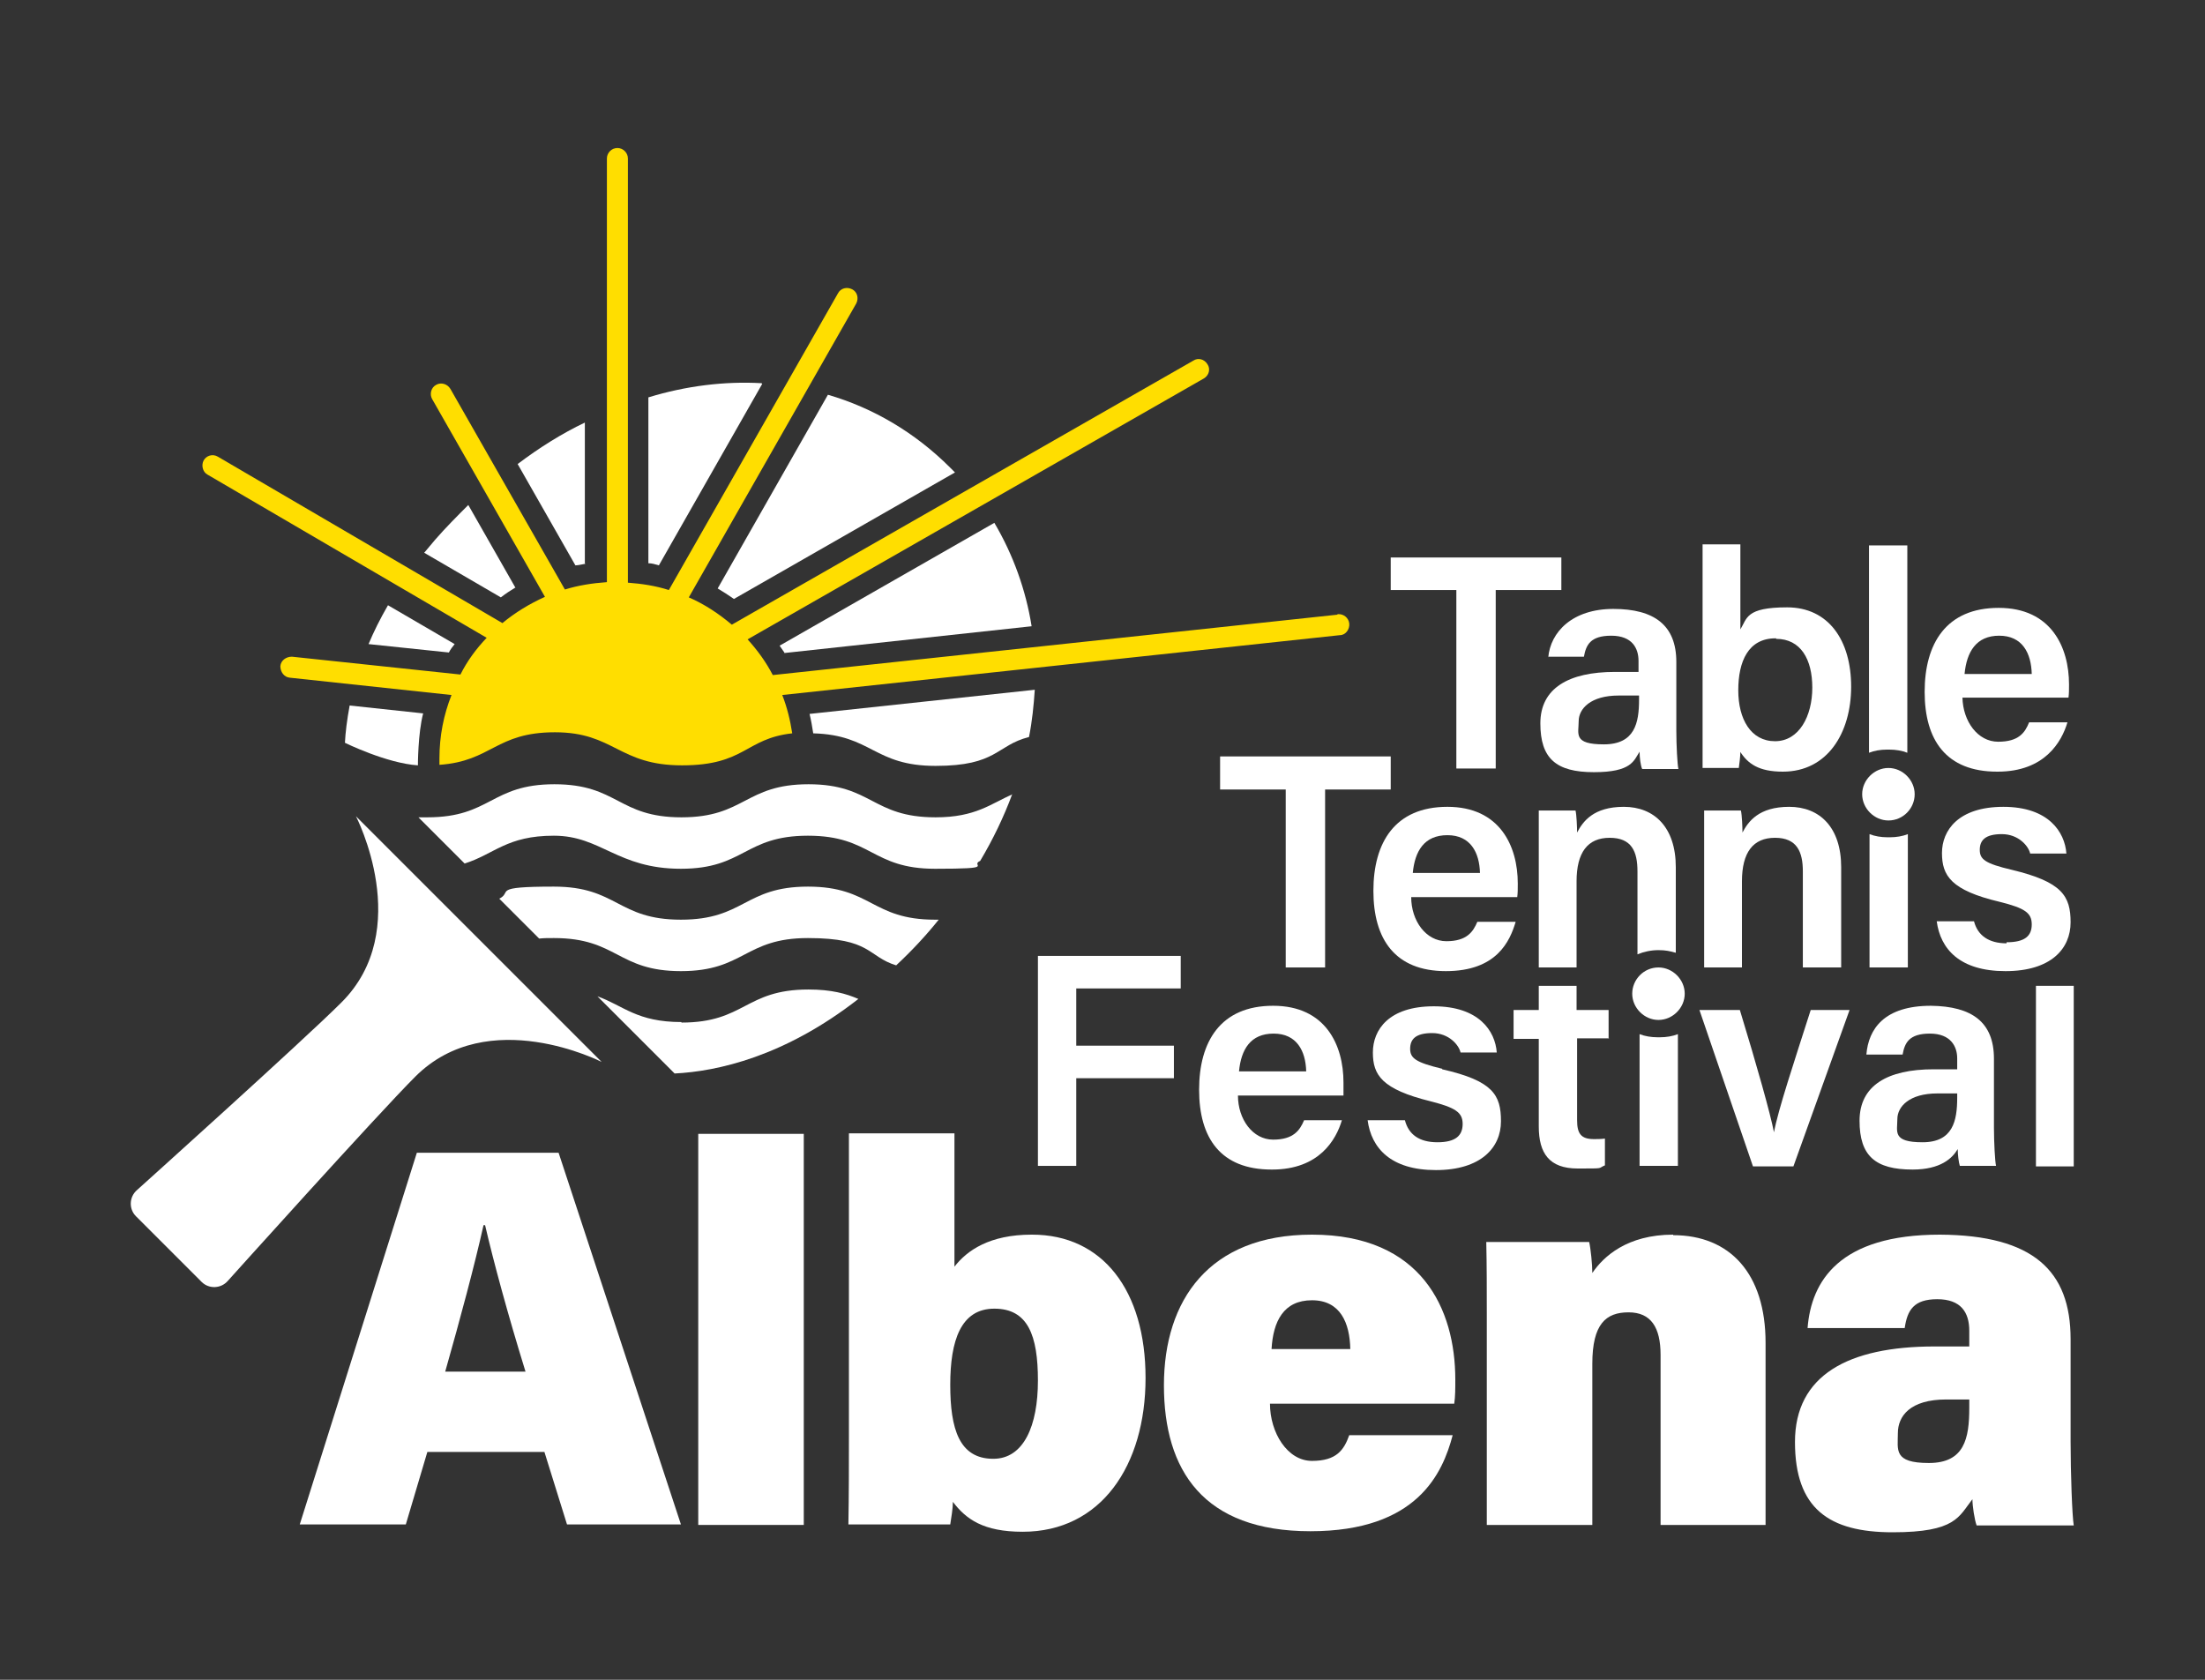 <?xml version="1.0" encoding="UTF-8"?>
<svg id="Layer_1" xmlns="http://www.w3.org/2000/svg" baseProfile="tiny" version="1.2" viewBox="0 0 420 320">
  <rect x="0" y="0" width="420" height="320" fill="#333333" stroke="none"/>
  <!-- Generator: Adobe Illustrator 29.7.1, SVG Export Plug-In . SVG Version: 2.1.1 Build 8)  -->
  <path d="M254.7,117.1l-107.5,11.5c-1.3-2.5-2.9-4.7-4.8-6.8l86.9-49.7c1-.6,1.3-1.8.7-2.7-.6-1-1.8-1.3-2.7-.7l-87.9,50.3c-2.5-2.1-5.2-3.9-8.2-5.2l31.9-56c.5-1,.2-2.2-.8-2.7s-2.2-.2-2.7.8l-32.2,56.5c-2.5-.8-5.1-1.2-7.8-1.4V30.2c0-1.1-.9-2-2-2s-2,.9-2,2v80.7c-2.8.2-5.4.6-8,1.4l-21.8-38.2c-.6-1-1.8-1.3-2.7-.8-1,.5-1.3,1.8-.8,2.7l21.5,37.7c-2.9,1.3-5.7,3-8.1,5l-54.2-31.7c-1-.6-2.2-.2-2.7.7s-.2,2.2.7,2.7l53.2,31.1c-2,2.1-3.7,4.4-5,7l-32.1-3.4c-1.1,0-2.1.7-2.2,1.8,0,1.1.7,2.1,1.8,2.2l30.8,3.3c-1.5,3.8-2.3,7.8-2.3,12.1s0,.8,0,1.2c10-.7,10.7-6.2,22-6.2s12.1,6.3,24.2,6.3,12-5.1,21-6.1c-.4-2.6-1-5-1.9-7.3l106.2-11.4c1.1,0,1.9-1.1,1.8-2.2s-1.1-1.9-2.2-1.8h0Z" fill="#ffde00"/>
  <g>
    <path d="M79.4,219.6l-22.3,70.8h20.2l4.1-13.8h22.3l4.3,13.8h21.7l-23.3-70.8h-27,0ZM84.8,261.3c2.9-10.2,5.6-20.3,7.3-27.9h.3c1.6,6.9,4.3,16.9,7.7,27.9h-15.3Z" fill="#fff"/>
    <rect x="133" y="216" width="20.1" height="74.5" fill="#fff"/>
    <path d="M196.5,235.2c-8,0-12.3,3-14.7,6.1v-25.4h-20.1v57.2c0,5.7,0,11.7-.1,17.3h19.4c.2-1.3.5-3,.5-4.3,2.5,3.3,5.8,5.7,13.3,5.7,14.9,0,23.4-12.6,23.4-29.3s-8.2-27.3-21.6-27.3h0ZM189.2,277.9c-6.5,0-8.2-5.7-8.2-14.1s2-14.5,8.4-14.5,8.3,5.1,8.3,13.7-2.7,14.9-8.5,14.9Z" fill="#fff"/>
    <path d="M249.9,235.2c-19.6,0-28.2,12.5-28.2,28.7s7.5,27.8,27.9,27.8,25.2-11.1,27.1-18.3h-19.7c-1,2.8-2.4,4.9-7.1,4.9s-8-5.4-8-10.9h35.1c.2-1.4.2-2.8.2-4.6,0-13.4-6.4-27.6-27.3-27.6h0ZM242.2,257c.3-5.3,2.3-9.3,7.7-9.3s7.2,4.3,7.3,9.3h-15,0Z" fill="#fff"/>
    <path d="M318.7,235.2c-8.8,0-13.3,4.2-15.4,7.3,0-1.6-.3-4.6-.6-5.9h-19.6c.1,4.3.1,9.3.1,14v39.9h20.1v-30.7c0-7.6,2.6-9.8,6.9-9.8s6.1,2.9,6.1,8.1v32.4h20v-34.7c0-13.2-6.8-20.5-17.6-20.5h0Z" fill="#fff"/>
    <path d="M394.4,255.1c0-13-7.1-19.8-24.9-19.9-19.1,0-24.5,8.8-25.2,17.8h18.5c.5-3.4,1.7-5.5,6.2-5.5s6.1,2.5,6.1,6v3h-6.6c-16.5,0-26.6,5.5-26.6,18.2s6.5,17.2,18.6,17.2,12.6-3,15.2-6.3c0,1.3.4,3.9.8,5h18.5c-.3-1.8-.6-9.9-.6-16v-19.4h0ZM375.1,268.2c0,5.8-.9,10.5-7.7,10.5s-5.9-2.5-5.9-5.7,2.3-6.4,9.2-6.4h4.4v1.7h0Z" fill="#fff"/>
    <polygon points="205 205.4 223.6 205.4 223.6 199.2 205 199.2 205 188.3 224.9 188.3 224.9 182.1 197.7 182.1 197.7 222.1 205 222.1 205 205.4" fill="#fff"/>
    <path d="M242.3,222.8c9,0,12.2-5.7,13.3-9.4h-7.2c-.8,1.9-2,3.7-5.9,3.7s-6.7-3.9-6.7-8.4h20.1v-2.5c0-7.1-3.4-14.6-13.4-14.6s-14.1,6.8-14.1,16,4.1,15.2,13.8,15.2h0ZM242.6,196.9c4.4,0,6.1,3.3,6.2,7.2h-12.8c.4-4.2,2.2-7.2,6.6-7.2Z" fill="#fff"/>
    <path d="M274.7,203.6c-5-1.2-6.1-2-6.1-3.8s1-3,4.2-3,5.1,2.3,5.4,3.7h6.9c-.3-4.1-3.4-8.8-12-8.8s-11.6,4.5-11.6,8.8,1.7,7,11,9.3c4.7,1.2,6.1,2.1,6.1,4.3s-1.3,3.5-4.8,3.5-5.5-1.5-6.2-4.2h-7.1c.7,5.3,4.4,9.5,13,9.5s12.4-4.3,12.4-9.3-1.5-7.7-11.2-9.9h0Z" fill="#fff"/>
    <path d="M306.4,197.9v-5.5h-6.1v-4.6h-7.2v4.6h-4.8v5.5h4.8v16.7c0,5.1,2,8,7.4,8s3.7,0,5.2-.6v-5.1c-.7.1-1.6.1-2.1.1-2.5,0-3.2-1.1-3.2-3.6v-15.6h6.1,0Z" fill="#fff"/>
    <path d="M344.9,192.4c-3.2,10-6.2,19-7,23.3h0c-.7-3.6-3.2-12.5-6.5-23.3h-7.7l10.2,29.8h7.7l10.7-29.8h-7.4Z" fill="#fff"/>
    <path d="M364.3,222.8c5.4,0,7.6-2.2,8.6-3.9,0,1.1.2,2.6.4,3.2h6.9c-.2-.8-.4-4.5-.4-7.3v-13.1c0-7-4.2-10-12-10.1-8.9,0-11.9,4.4-12.3,9.3h6.9c.4-2.2,1.2-4,5.2-4s5.2,2.5,5.2,4.7v2.1h-4.5c-8.8,0-14.1,3.1-14.1,9.8s3,9.3,10.1,9.3h0ZM369,208.3h3.8v.8c0,4.4-.8,8.5-6.6,8.5s-4.8-2-4.8-4.4,2.3-4.9,7.6-4.9h0Z" fill="#fff"/>
    <rect x="387.8" y="187.8" width="7.2" height="34.4" fill="#fff"/>
    <polygon points="277.4 146.4 284.9 146.4 284.9 112.4 297.4 112.4 297.4 106.2 264.9 106.2 264.9 112.4 277.4 112.4 277.4 146.4" fill="#fff"/>
    <path d="M294.8,125.1h6.9c.4-2.2,1.2-4,5.2-4s5.2,2.4,5.2,4.8v2.1h-4.5c-8.8,0-14.2,3.1-14.2,9.8s3,9.3,10.2,9.3,7.6-2.2,8.7-3.9c0,1.1.2,2.7.5,3.3h6.9c-.2-.8-.4-4.5-.4-7.3v-13.1c0-7-4.2-10.1-12-10.1s-12,4.4-12.4,9.3v-.2h-.1ZM312.2,133.3c0,4.4-.8,8.5-6.7,8.5s-4.8-2-4.8-4.4,2.3-4.9,7.6-4.9h3.9v.8h0Z" fill="#fff"/>
    <path d="M331.4,143.1c1.5,2.4,3.6,3.9,8.2,3.9,8.5,0,13-7.4,13-16.2s-4.3-15.1-12.2-15.1-7.6,2.1-8.9,4.2v-16.2h-7.2v42.6h6.9c.1-.8.3-2.1.3-3.2h0ZM338.3,121.7c4.7,0,6.9,3.9,6.9,9.3s-2.5,10.2-7.1,10.2-7-4.2-7-9.7,1.9-9.9,7.1-9.9h.1Z" fill="#fff"/>
    <path d="M380.5,147c9,0,12.2-5.7,13.3-9.4h-7.3c-.8,2-2,3.7-5.9,3.7s-6.7-3.9-6.8-8.4h20.2c.1-.8.1-1.5.1-2.5,0-7.1-3.4-14.6-13.4-14.6s-14.1,6.8-14.1,16,4.1,15.2,13.8,15.2h0ZM380.8,121.1c4.4,0,6.1,3.3,6.2,7.3h-12.8c.4-4.2,2.2-7.3,6.6-7.3h0Z" fill="#fff"/>
    <polygon points="244.9 184.3 252.4 184.3 252.4 150.4 264.9 150.4 264.9 144.1 232.4 144.1 232.4 150.4 244.9 150.4 244.9 184.3" fill="#fff"/>
    <path d="M289.1,168.3c0-7.1-3.4-14.6-13.4-14.6s-14.1,6.8-14.1,16,4.1,15.3,13.8,15.3,12.2-5.7,13.3-9.4h-7.3c-.8,1.9-2,3.7-5.9,3.7s-6.7-3.9-6.7-8.4h20.2c.1-.8.1-1.5.1-2.5h0ZM269.1,166.3c.4-4.2,2.2-7.2,6.6-7.2s6.1,3.3,6.2,7.2h-12.8Z" fill="#fff"/>
    <path d="M311.9,166.1v15.7c1.2-.5,2.6-.8,4-.8s2.2.2,3.3.5v-16.3c0-7.6-4.1-11.5-9.9-11.5s-7.8,2.8-8.9,4.9c0-1-.1-3.4-.3-4.2h-7v29.9h7.2v-16.4c0-5.5,2.1-8.3,6.3-8.3s5.3,2.6,5.3,6.4h0Z" fill="#fff"/>
    <path d="M350.7,184.3v-19.1c0-7.6-4.1-11.5-9.9-11.5s-7.8,2.8-8.9,4.9c0-1-.1-3.4-.3-4.2h-7v29.9h7.2v-16.4c0-5.5,2.1-8.3,6.3-8.3s5.3,2.7,5.3,6.4v18.3h7.3Z" fill="#fff"/>
    <path d="M382.2,179.7c-3.4,0-5.5-1.5-6.2-4.2h-7.1c.7,5.3,4.4,9.5,13.1,9.5s12.4-4.3,12.4-9.3-1.6-7.7-11.2-10c-5.1-1.2-6.1-2-6.1-3.8s1-3,4.2-3,5.1,2.3,5.4,3.7h6.9c-.3-4.1-3.4-8.9-12-8.9s-11.7,4.5-11.7,8.8,1.7,7.1,11,9.3c4.8,1.2,6.1,2.1,6.1,4.3s-1.3,3.4-4.8,3.4v.2h0Z" fill="#fff"/>
    <path d="M359.7,156.3c2.8,0,5-2.3,5-5s-2.3-5-5-5-5,2.3-5,5,2.3,5,5,5Z" fill="#fff"/>
    <path d="M315.7,197.6c-1.2,0-2.4-.2-3.4-.6v25.1h7.3v-25.1c-1,.4-2.2.6-3.4.6h-.5Z" fill="#fff"/>
    <path d="M315.9,184.3c-2.8,0-5,2.3-5,5s2.3,5,5,5,5-2.3,5-5-2.3-5-5-5Z" fill="#fff"/>
    <path d="M359.5,159.5c-1.2,0-2.4-.2-3.4-.6v25.4h7.3v-25.4c-1,.4-2.2.6-3.4.6h-.5Z" fill="#fff"/>
    <path d="M359.9,142.8c1.2,0,2.4.2,3.4.6v-39.5h-7.3v39.5c1-.4,2.2-.6,3.4-.6h.5Z" fill="#fff"/>
    <path d="M80.6,135.9l-14-1.5c-.5,2.7-.8,5.1-.9,7.1,0,0,7.9,3.9,13.9,4.3,0,0,0-6.1,1-9.9h0Z" fill="#fff"/>
    <path d="M86.6,122.7l-12.7-7.4c-1.5,2.6-2.7,5-3.7,7.4l15.3,1.6c.3-.6.7-1.1,1.1-1.6Z" fill="#fff"/>
    <path d="M98.2,112l-9-15.8c-2.1,2.1-4.3,4.3-6.3,6.6-.7.8-1.4,1.7-2.1,2.5l14.6,8.5c.9-.7,1.8-1.3,2.8-1.9h0Z" fill="#fff"/>
    <path d="M111.4,107.3v-26.8c-4.4,2.1-8.7,4.8-12.8,7.9l11,19.3c.6,0,1.2-.2,1.9-.3h0Z" fill="#fff"/>
    <path d="M145.1,73c-7.1-.4-14.4.5-21.6,2.7v31.6c.7,0,1.3.2,2,.4l19.7-34.6h-.1Z" fill="#fff"/>
    <path d="M139.8,114.1l42.1-24.1c-.3-.3-.6-.6-.9-.9-6.7-6.7-14.7-11.4-23.3-13.9l-21,36.9c1,.6,2.1,1.3,3.1,2Z" fill="#fff"/>
    <path d="M149.4,124.4l47.1-5.1c-1.1-6.9-3.5-13.6-7.1-19.7l-40.9,23.4c.3.4.6.9.9,1.3h0Z" fill="#fff"/>
    <path d="M197.1,131.4l-42.9,4.6c.3,1.2.5,2.4.7,3.7,11.2.3,11.5,6.2,23.3,6.2s11.5-3.9,17.8-5.5c.6-3,.9-6,1.1-9h0Z" fill="#fff"/>
    <path d="M129.8,194.7c-8.5,0-11-3.1-16-4.9l14.7,14.7c8.1-.4,20.9-3.2,35-14.2-2.3-1-5.1-1.8-9.5-1.8-12.1,0-12.1,6.3-24.2,6.3h0Z" fill="#fff"/>
    <path d="M178.9,175.2h-.8c-12.1,0-12.1-6.3-24.2-6.3s-12.1,6.3-24.2,6.3-12.1-6.3-24.2-6.3-7.8,1-10.4,2.3l7.6,7.6c.8-.1,1.7-.1,2.8-.1,12.1,0,12.1,6.3,24.2,6.3s12.1-6.3,24.2-6.3,11.3,3.5,16.8,5.2c3-2.8,5.7-5.7,8.1-8.7h0Z" fill="#fff"/>
    <path d="M192.9,151.3c-4.2,1.8-7,4.4-14.7,4.4-12.1,0-12.1-6.3-24.2-6.3s-12.1,6.3-24.2,6.3-12.1-6.3-24.2-6.3-12.1,6.3-24.2,6.3-1.2,0-1.7,0l8.8,8.8c5.7-1.8,8-5.3,17-5.3s12.1,6.3,24.2,6.3,12.1-6.3,24.2-6.3,12.1,6.3,24.2,6.3,6.5-.6,8.6-1.5c2.5-4.2,4.5-8.4,6.1-12.7h0Z" fill="#fff"/>
    <path d="M114.6,202.3l-46.8-46.8s11.2,21.6-2.8,35.5c-7.2,7.2-38.9,35.7-38.9,35.7-1.5,1.3-1.6,3.6-.2,5l12.5,12.5c1.4,1.4,3.7,1.3,5-.2,0,0,28.5-31.7,35.7-38.9,13.9-13.9,35.5-2.8,35.5-2.8Z" fill="#fff"/>
  </g>
</svg>